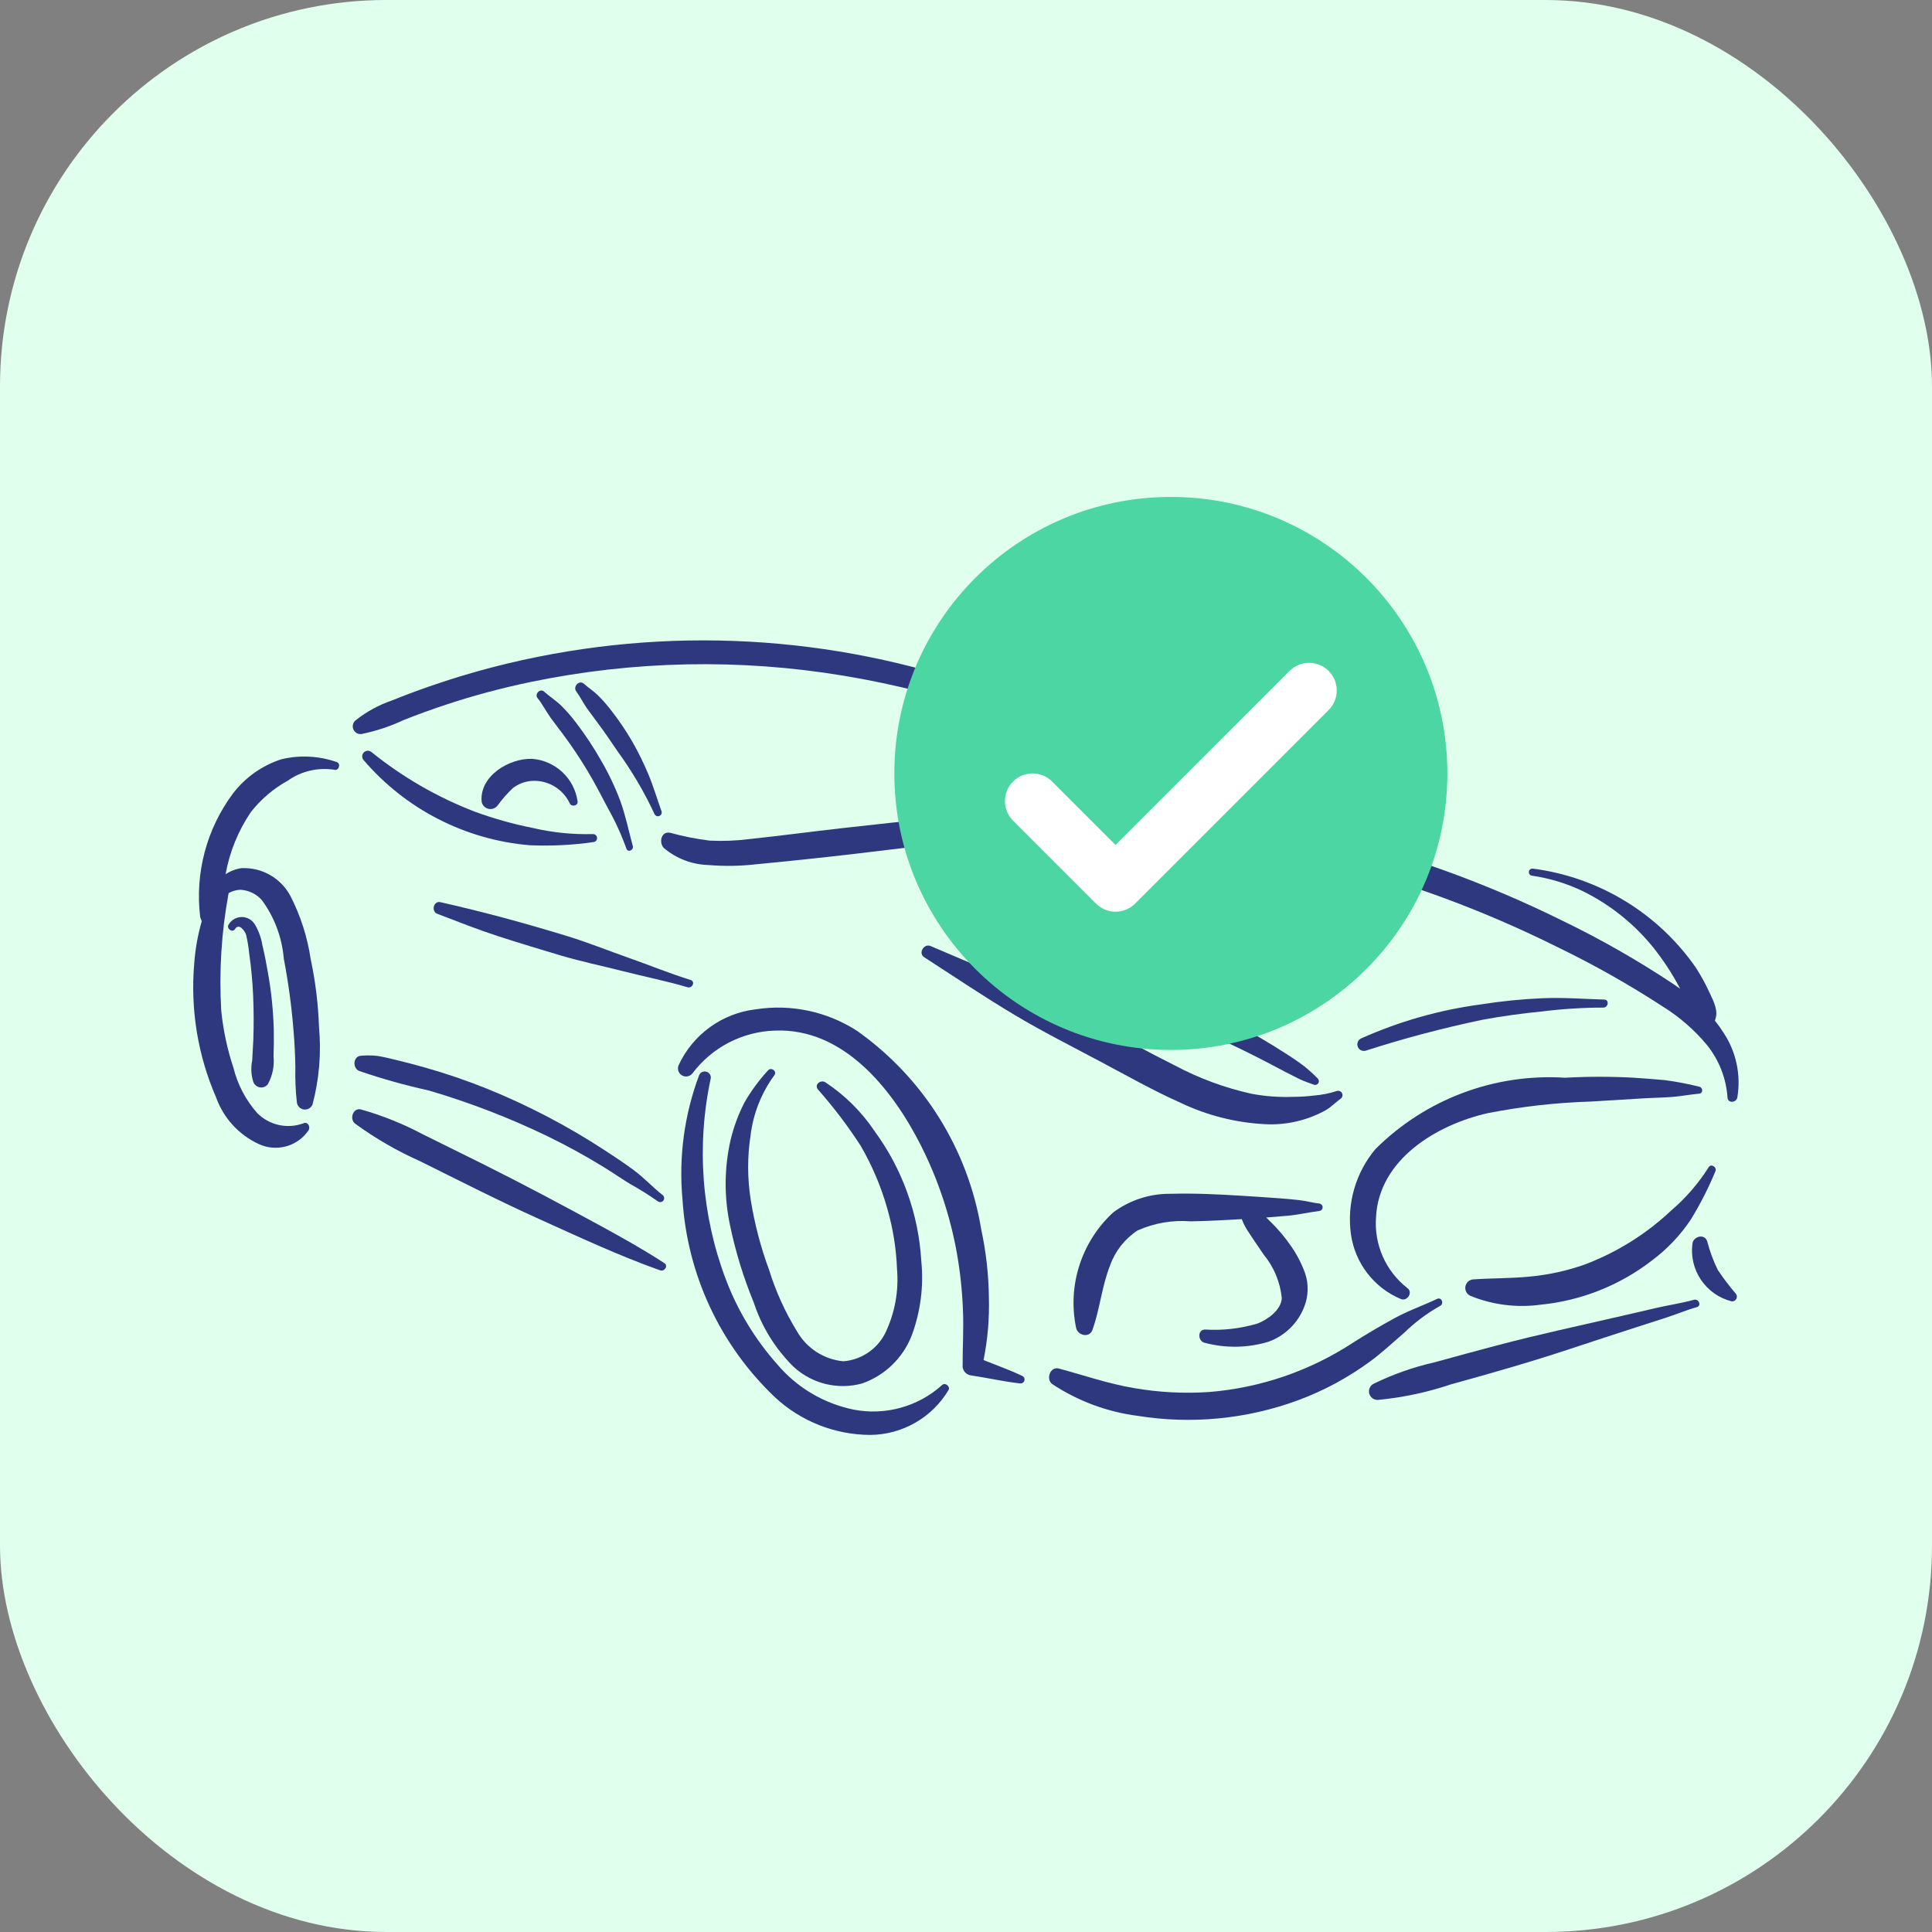 <svg xmlns="http://www.w3.org/2000/svg" version="1.1" xmlns:xlink="http://www.w3.org/1999/xlink" xmlns:svgjs="http://svgjs.com/svgjs" width="1000" height="1000"><rect width="100%" height="100%" fill="#808080" stroke="none"/><rect width="1000" height="1000" rx="200" ry="200" fill="#e0ffec"></rect><g transform="matrix(0.865,0,0,0.865,100,257.214)"><svg xmlns="http://www.w3.org/2000/svg" version="1.1" xmlns:xlink="http://www.w3.org/1999/xlink" xmlns:svgjs="http://svgjs.com/svgjs" width="924.717" height="561.271"><svg viewBox="12.734 5.955 924.717 561.271" width="924.717" height="561.271" xmlns="http://www.w3.org/2000/svg">
  <g transform="matrix(-1, 0, 0, 1, 1075.238, -270.486)">
    <path d="m463.68 466.04c-6.594-0.723-13.262-0.434-19.77 0.859-6.215 0.855-12.402 1.965-18.57 3.078-12.57 2.277-25.066 4.906-37.496 7.891-25.066 5.996-49.781 13.367-74.039 22.078-24.047 8.656-47.578 18.672-70.488 30-23.102 11.168-45.41 23.91-66.77 38.133l-3.824 2.672 1.023-1.922v0.004c4.207-7.773 9.074-15.172 14.547-22.113 11.488-14.438 26.027-26.156 42.574-34.32 9.684-4.676 20.031-7.824 30.676-9.336 1.121-0.211 1.879-1.266 1.723-2.394-0.156-1.129-1.176-1.934-2.312-1.828-39.41 5.066-74.844 26.559-97.547 59.168-3.117 4.836-5.887 9.891-8.285 15.121-2.367 5.078-5.625 11.176-3.133 16.633-1.801 2.219-3.465 4.543-4.992 6.961-7.754 11.492-10.777 25.531-8.438 39.195 0.699 3.047 5.602 3.5 5.84-0.062 0.785-11.598 5.144-22.664 12.48-31.68 7.543-9.012 16.484-16.758 26.48-22.941 20.207-13.145 41.219-25 62.918-35.492 43.785-21.805 89.785-38.844 137.21-50.82 13.477-3.383 27.051-6.348 40.719-8.898 6.609-1.234 13.242-2.336 19.879-3.406 7.262-0.707 14.402-2.352 21.246-4.891 2.484-1.129 3.934-3.758 3.551-6.461-0.379-2.703-2.496-4.832-5.199-5.227z" style="fill: rgb(45, 56, 126);"></path>
    <path d="m965.28 410.08c-6.465-5.129-13.758-9.117-21.562-11.793-7.531-3.055-15.137-5.906-22.82-8.566-15.34-5.309-30.91-9.863-46.707-13.664-94.891-22.695-194.34-17.27-286.19 15.625-16.746 6.262-33.109 13.496-49.012 21.672-15.984 8.684-31.5 18.207-46.477 28.531-2.434 1.594 0.312 4.977 2.719 3.535 13.898-7.934 28.266-15.012 43.023-21.199 14.496-6.434 29.137-12.375 44.113-17.609h0.004c29.609-10.312 60.051-18.074 90.988-23.203 62.137-10.316 125.65-9.031 187.32 3.785 17.117 3.551 34.02 8.078 50.617 13.562 8.48 2.812 16.879 5.863 25.199 9.152 8.125 3.824 16.676 6.652 25.477 8.43 2.043 0.18 3.961-1 4.723-2.902 0.762-1.898 0.188-4.078-1.414-5.356z" style="fill: rgb(45, 56, 126);"></path>
    <path d="m776.99 477.43c-7.719 2.117-15.578 3.676-23.52 4.664-7.902 0.395-15.82 0.086-23.668-0.918-18.781-1.969-37.504-4.516-56.273-6.621-38.332-4.293-76.602-8.363-115.07-11.227-10.812-0.805-21.633-1.504-32.457-2.16-11.07-0.68-22.188-1.723-33.281-1.613h0.004c-1.258-0.113-2.375 0.793-2.523 2.047s0.73 2.394 1.98 2.578c19.02 4.602 38.816 7.062 58.145 10.102 19.668 3.094 39.34 6.059 59.078 8.641 38.781 5.078 77.734 9.695 116.68 13.371 9.348 1.059 18.781 1.195 28.156 0.402 9.75-0.273 19.117-3.844 26.574-10.125 3.188-3.18 1.797-10.375-3.824-9.141z" style="fill: rgb(45, 56, 126);"></path>
    <path d="m828.7 388.23c-2.703 2.43-5.773 4.348-8.375 6.906-2.773 2.758-5.359 5.699-7.746 8.797-4.68 5.961-8.938 12.242-12.742 18.797-3.656 6.383-6.91 12.984-9.742 19.773-3.023 7.215-5.148 14.66-7.82 21.992-0.402 1.145 0.172 2.402 1.301 2.852 1.129 0.445 2.41-0.078 2.902-1.188 6.148-13.223 13.566-25.82 22.156-37.605 3.988-5.934 7.988-11.801 12.293-17.52l6.144-8.363c2.269-3.191 3.894-6.758 6.238-9.887 2.133-2.856-1.797-7.086-4.609-4.555z" style="fill: rgb(45, 56, 126);"></path>
    <path d="m852.54 392.91c-3.422 3.074-7.273 5.461-10.559 8.719-3.129 3.152-6.031 6.516-8.695 10.066-5.508 7.207-10.508 14.785-14.973 22.68-4.465 7.668-8.273 15.703-11.395 24.012-3.164 8.777-5.019 17.945-7.461 26.934-0.68 2.504 3 4.098 3.84 1.523 3-8.348 6.695-16.426 11.055-24.148 4.019-7.633 7.953-15.332 12.426-22.715 4.477-7.383 9.258-14.605 14.422-21.516 2.523-3.375 5.133-6.684 7.578-10.113 2.688-3.769 4.754-7.977 7.68-11.555 1.953-2.394-1.562-6.004-3.918-3.887z" style="fill: rgb(45, 56, 126);"></path>
    <path d="m956 428.96c-18.66 15.109-39.578 27.191-61.992 35.812-11.215 4.106-22.73 7.348-34.441 9.691-11.871 2.789-24.051 4.039-36.242 3.723-1.25-0.047-2.328 0.875-2.473 2.117-0.148 1.242 0.688 2.391 1.914 2.633 12.664 1.828 25.473 2.477 38.258 1.934 38.695-3.231 74.547-21.641 99.719-51.211 0.961-1.348 0.805-3.195-0.375-4.363-1.176-1.164-3.023-1.309-4.367-0.336z" style="fill: rgb(45, 56, 126);"></path>
    <path d="m1061.9 555.73c-0.617-8.594-2.125-17.098-4.5-25.375l0.914-2.512v-0.004c3.219-26.238-3.797-52.715-19.586-73.918-7.316-9.59-17.379-16.727-28.844-20.469-11.012-2.676-22.559-2.109-33.254 1.633-2.613 0.797-1.41 5.25 1.27 4.637 9.816-1.578 19.859 0.746 27.988 6.477 8.559 4.738 16.082 11.137 22.125 18.828 7.582 11.211 12.73 23.883 15.121 37.203-2.879-1.945-6.16-3.199-9.602-3.668-5.973-0.266-11.895 1.172-17.082 4.144-5.184 2.977-9.414 7.367-12.199 12.656-6.035 11.816-10.105 24.535-12.051 37.66-2.844 13.355-4.508 26.938-4.973 40.586-1.441 15.617-0.117 31.363 3.918 46.52 0.891 1.984 2.988 3.144 5.148 2.844 2.156-0.305 3.856-1.996 4.168-4.148 0.789-7.059 1.094-14.156 0.906-21.254 0.137-7.16 0.465-14.312 1.074-21.449h0.004c1.137-14.551 3.09-29.027 5.844-43.363 1.051-12.727 5.633-24.91 13.227-35.18 3.312-3.672 7.961-5.859 12.902-6.082 2.422 0.129 4.781 0.816 6.891 2.012 4.312 23.234 5.793 46.906 4.402 70.496-1.176 11.551-3.609 22.938-7.262 33.961-2.5 10.059-7.383 19.371-14.238 27.148-3.535 3.57-8.02 6.043-12.922 7.133-4.902 1.09-10.012 0.746-14.727-0.988-2.68-1.219-4.32 2.074-3.121 4.133h0.004c3.195 4.727 7.977 8.152 13.48 9.656 5.504 1.5 11.367 0.98 16.52-1.469 11.809-5.508 20.93-15.5 25.34-27.762 10.953-25.191 15.461-52.715 13.113-80.086z" style="fill: rgb(45, 56, 126);"></path>
    <path d="m355.07 666.66c-29.953-29.844-71.277-45.391-113.47-42.684-13.523-0.75-27.074-0.762-40.598-0.043-6.418 0.41-12.832 0.906-19.234 1.492h-0.004c-6.891 0.918-13.723 2.227-20.465 3.922-2.238 0.457-2.445 3.941 0.047 4.164 5.387 0.48 10.691 1.52 16.094 1.957s10.871 0.48 16.293 0.797l32.68 1.977c20.613 0.648 41.145 2.965 61.387 6.922 30.465 6.848 65.25 27.602 66.938 62.371h-0.004c1.191 16.309-5.809 32.141-18.672 42.238-3.676 2.481-0.129 8.258 3.84 6.613 16.07-6.754 27.398-21.465 29.824-38.727 2.543-18.305-2.777-36.836-14.652-51z" style="fill: rgb(45, 56, 126);"></path>
    <path d="m296.89 744.67c-11.355-0.805-22.777-0.562-34.109-1.699-11.207-1.02-22.246-3.441-32.855-7.199-19.23-7.238-36.832-18.223-51.789-32.309-8.75-7.473-16.324-16.219-22.469-25.945-1.379-2.332-5.074-0.055-4.047 2.348h-0.004c4.125 10.008 9.039 19.668 14.703 28.895 6.297 9.457 14.172 17.762 23.281 24.555 19.25 14.883 42.297 24.051 66.512 26.453 14.273 1.977 28.816 0.152 42.164-5.281 2.094-0.945 3.309-3.156 2.988-5.43-0.32-2.269-2.102-4.059-4.375-4.387z" style="fill: rgb(45, 56, 126);"></path>
    <path d="m544.56 797.98c-14.914 3.984-29.48 9.082-44.758 11.656-14.91 2.613-30.082 3.422-45.188 2.402-30.738-2.481-60.367-12.645-86.156-29.555-7.902-5.039-15.992-9.77-24.203-14.305-8.398-4.641-17.438-7.801-26.094-11.879-2.668-1.254-4.359 3.012-1.68 4.266 7.848 4.41 15.078 9.84 21.504 16.141 6.57 5.566 12.836 11.562 19.781 16.664 13.395 9.918 28.129 17.883 43.766 23.648 30.586 11.234 63.539 14.434 95.711 9.293 18.309-2.34 35.836-8.852 51.238-19.027 3.941-2.894 1.262-10.688-3.922-9.305z" style="fill: rgb(45, 56, 126);"></path>
    <path d="m165.34 722.9c-0.844-4.117-7.289-5.719-8.777-1.051-1.52 5.906-3.641 11.641-6.328 17.113-3.344 5.016-6.992 9.824-10.918 14.398-0.645 0.906-0.695 2.106-0.133 3.062s1.637 1.492 2.738 1.367c7.527-1.891 14.082-6.504 18.406-12.949 4.324-6.441 6.109-14.258 5.012-21.941z" style="fill: rgb(45, 56, 126);"></path>
    <path d="m355.89 806.96c-11.508-5.594-23.621-9.848-36.098-12.68-12.359-3.434-24.746-6.75-37.141-10.047-24.801-6.594-49.91-11.918-74.898-17.707l-20.453-4.742c-7.555-1.75-15.359-2.867-22.82-4.93-2.891-0.801-4.672 3.574-1.738 4.387 6.258 1.73 12.285 4.32 18.465 6.312l17.875 5.762c12.391 4 24.766 8.047 37.117 12.145 24.266 8.098 48.891 15.164 73.547 21.953v-0.004c14.156 4.777 28.812 7.91 43.684 9.34 2.488 0.199 4.762-1.43 5.371-3.852 0.609-2.426-0.621-4.934-2.91-5.938z" style="fill: rgb(45, 56, 126);"></path>
    <path d="m511.96 704.55c-9.996-7.426-22.168-11.336-34.621-11.125-13.867-0.391-27.82 0.293-41.66 1.141-7.652 0.48-15.297 0.961-22.938 1.535-3.941 0.301-7.875 0.621-11.801 1.078-4.172 0.48-8.258 1.594-12.406 2.094-1.082 0.188-1.871 1.133-1.859 2.231s0.82 2.027 1.906 2.191c6.391 0.797 12.645 2.289 19.094 2.879l12.766 1.031-2.758 2.727c-4.562 4.457-8.672 9.355-12.266 14.625-3.5 5.059-6.312 10.562-8.367 16.359-2.055 6.344-1.871 13.199 0.52 19.422 3.695 9.875 11.547 17.629 21.473 21.207 12.383 3.746 25.562 3.981 38.07 0.676 4.246-0.773 4.691-7.922-0.086-7.969-10.578 0.66-21.184-0.551-31.34-3.574-6.035-2.348-14.188-8.031-14.578-15.246v0.004c0.949-9.57 4.731-18.641 10.859-26.051 2.867-4.379 5.977-8.605 8.773-13.023 1.77-2.543 3.219-5.289 4.32-8.188 10.16 0.633 20.32 1.16 30.504 1.34v0.004c10.902-0.879 21.852 0.992 31.844 5.449 7.606 4.969 13.371 12.293 16.418 20.852 4.992 12.48 6.07 26.043 10.582 38.641 1.844 5.148 8.953 3.328 9.816-1.375 5.199-25.293-3.254-51.457-22.266-68.934z" style="fill: rgb(45, 56, 126);"></path>
    <path d="m621.24 545.18c-16.801 7.199-33.652 14.258-50.371 21.652-16.762 7.414-32.805 16.406-48.961 25.035-15.633 8.352-31.152 16.984-47.027 24.879h0.004c-14.398 7.648-29.762 13.309-45.68 16.832-8.137 1.523-16.418 2.141-24.691 1.832-4.211 0.008-8.418-0.25-12.594-0.766-4.641-0.363-9.219-1.27-13.645-2.699-1.195-0.43-2.527 0.062-3.152 1.172-0.621 1.109-0.352 2.504 0.641 3.301 3.039 2.16 5.543 4.894 8.777 6.832v-0.004c11.219 6.293 24 9.246 36.844 8.508 17.355-0.91 34.363-5.215 50.062-12.672 16.559-7.383 32.398-16.355 48.402-24.859 17.113-9.098 34.473-17.871 51.121-27.801 18.395-10.969 36.152-22.945 54.133-34.559 3.754-2.434 0.117-8.391-3.863-6.684z" style="fill: rgb(45, 56, 126);"></path>
    <path d="m570.38 545.66c-12.664 1.879-25.195 4.547-37.523 7.992-12.582 3.164-24.973 7.039-37.113 11.605-24.32 9.32-47.809 20.676-70.219 33.945-6.207 3.625-12.332 7.391-18.371 11.297-3.031 1.953-5.961 3.992-8.859 6.137-3.023 2.363-5.879 4.93-8.551 7.68-0.852 0.695-1.074 1.906-0.523 2.859 0.555 0.949 1.715 1.359 2.742 0.965 2.973-1.152 5.805-2 8.703-3.414l8.387-4.242c5.551-2.969 11.109-5.91 16.723-8.754 11.453-5.812 23.074-11.262 34.863-16.352 23.441-10.062 47.109-19.504 71.008-28.32 13.488-4.965 27.277-8.996 40.785-13.895l0.004 0.004c1.777-0.789 2.715-2.758 2.199-4.637-0.512-1.875-2.32-3.098-4.254-2.871z" style="fill: rgb(45, 56, 126);"></path>
    <path d="m363.6 600.44c-22.742-10.18-46.828-17.027-71.523-20.332-12.082-1.906-24.258-3.137-36.477-3.691-12.602-0.57-24.938 0.434-37.477 0.785-3.121 0.09-2.418 4.891 0.672 4.801 12.223 0.02 24.434 0.789 36.562 2.305 11.926 1.148 23.84 2.812 35.629 4.969 23.551 4.926 46.828 11.086 69.73 18.453 1.984 0.68 4.148-0.32 4.922-2.269 0.77-1.949-0.129-4.16-2.039-5.019z" style="fill: rgb(45, 56, 126);"></path>
    <path d="m536.37 485.49c-12 2.875-23.816 6.477-35.379 10.781-11.73 4.144-22.98 9.602-34.801 13.461-2.387 0.781-0.859 4.297 1.492 3.574 11.777-3.621 24-5.637 35.875-8.969 11.84-3.09 23.48-6.902 34.855-11.41 3.949-1.648 2.375-8.418-2.043-7.438z" style="fill: rgb(45, 56, 126);"></path>
    <path d="m772.11 616.62c-8.523-18.543-26.117-31.285-46.395-33.602-21.074-3.246-42.605 1.359-60.504 12.945-19.617 13.887-36.281 31.531-49.027 51.914-12.742 20.379-21.312 43.086-25.207 66.805-2.902 13.457-4.445 27.168-4.598 40.934-0.344 12.52 0.73 25.039 3.195 37.316-7.731 3.121-15.602 5.871-23.137 9.453-1.066 0.477-1.621 1.66-1.312 2.785s1.387 1.859 2.547 1.727c9.918-1.066 19.609-3.391 29.484-4.801v0.004c2.59-0.383 4.609-2.445 4.941-5.043 0.059-11.488-0.699-22.844-0.191-34.352 0.461-11.555 1.715-23.062 3.75-34.449 4.07-22.273 11.332-43.844 21.555-64.043 16.828-33.152 45.992-70.117 87.164-68.438l0.004-0.004c19.523 0.59 37.719 10.035 49.438 25.664 1.508 1.859 4.141 2.344 6.207 1.141 2.07-1.199 2.953-3.731 2.086-5.957z" style="fill: rgb(45, 56, 126);"></path>
    <path d="m759.73 622.37c-0.738-1.633-2.555-2.488-4.285-2.016-1.727 0.473-2.856 2.133-2.656 3.914 8.668 40.227 5.516 82.102-9.082 120.58-7.047 18.543-17.41 35.648-30.574 50.488-11.777 13.996-27.941 23.598-45.867 27.242-18.973 3.66-38.562-1.797-52.914-14.734-1.766-1.723-5.023 0.855-3.84 2.984 9.852 16.539 27.621 26.73 46.867 26.883 21.195-0.078 41.578-8.148 57.082-22.602 32.652-31.035 52.387-73.254 55.25-118.21 2.359-25.281-1.055-50.762-9.98-74.527z" style="fill: rgb(45, 56, 126);"></path>
    <path d="m740.9 661.03c-1.832-7.598-4.543-14.957-8.078-21.93-3.992-6.992-8.754-13.512-14.203-19.441-1.969-2.359-5.762 0.551-3.793 2.914v0.004c7.684 10.527 12.551 22.84 14.148 35.773 1.988 12.852 1.957 25.938-0.09 38.777-2.293 14.277-5.969 28.297-10.988 41.859-3.984 12.859-9.57 25.168-16.625 36.641-5.766 10.18-16.133 16.906-27.777 18.027-10.707-0.84-20.199-7.195-25.051-16.777-5.781-11.969-8.227-25.281-7.078-38.527 0.457-12.113 2.383-24.129 5.731-35.781 3.727-13.293 9.129-26.055 16.078-37.984 7.652-11.809 16.172-23.031 25.488-33.574 2.379-2.93-1.57-6-4.375-4.336-11.699 7.707-21.742 17.672-29.543 29.309-16.586 22.66-26.277 49.621-27.914 77.656-1.531 15.203 0.469 30.559 5.84 44.867 5.266 13.289 16.023 23.645 29.504 28.395 14.531 4.023 30.105 0.23 41.156-10.023 10.863-10.75 19.012-23.926 23.773-38.449 6.188-15.031 10.961-30.613 14.254-46.535 3.535-16.785 3.379-34.141-0.457-50.863z" style="fill: rgb(45, 56, 126);"></path>
    <path d="m914.59 518.92c-25.625 5.762-50.703 12.594-75.82 20.281-12.414 3.801-24.398 8.66-36.637 12.961-12.426 4.367-24.719 9.43-37.293 13.324-2.918 0.906-1.055 5.199 1.82 4.356 12.633-3.727 25.695-6.32 38.469-9.574 12.562-3.203 25.223-5.793 37.66-9.508 12.438-3.711 24.895-7.457 37.254-11.477 12.363-4.019 24.344-8.773 36.445-13.418 3.773-1.465 2.176-7.859-1.898-6.945z" style="fill: rgb(45, 56, 126);"></path>
    <path d="m962.09 642.96c-12.695 3.594-24.977 8.516-36.641 14.691-11.922 5.859-23.824 11.754-35.711 17.68-23.855 11.879-47.281 24.367-70.691 37.105-13.027 7.09-26.043 14.379-38.477 22.473-2.5 1.629-0.059 5.238 2.512 4.32 24.688-8.742 48.664-19.996 72.527-30.754 23.961-10.801 47.434-22.801 70.977-34.473v-0.004c13.781-6.121 26.879-13.684 39.07-22.559 3.465-2.723 1.285-9.703-3.566-8.48z" style="fill: rgb(45, 56, 126);"></path>
    <path d="m1041.5 532.66c-1.562-2.941-4.609-4.797-7.941-4.844-3.332-0.047-6.426 1.727-8.07 4.625-2.219 3.801-3.711 7.977-4.402 12.32-1.301 5.484-2.398 11.02-3.34 16.574-1.973 11.07-3.125 22.266-3.449 33.504-0.105 5.414-0.078 10.844 0.133 16.254-0.59 5.816 0.605 11.676 3.422 16.801 1.113 1.398 2.879 2.106 4.644 1.855 1.77-0.246 3.273-1.406 3.957-3.055 1.391-4.18 1.645-8.652 0.746-12.961l-0.672-12.438c-0.301-8.77-0.27-17.594 0.105-26.359 0.367-8.551 1.18-17.086 2.398-25.559 0.348-3.676 0.957-7.324 1.824-10.918 0.684-2.32 4.281-7.289 6.602-3.457 1.41 2.336 5.031 0.059 4.043-2.344z" style="fill: rgb(45, 56, 126);"></path>
    <path d="m961.92 610.8c-3.238-0.262-6.496-0.219-9.723 0.125-3.207 0.504-6.371 1.297-9.527 2.039-6.43 1.516-12.824 3.195-19.18 5-12.711 3.609-25.215 7.902-37.465 12.855-24.293 9.887-47.582 22.086-69.547 36.426-5.984 3.879-11.945 7.844-17.68 12.09-6.133 4.543-11.25 10.219-17.238 14.879l-0.004 0.004c-0.992 0.805-1.164 2.258-0.383 3.273 0.781 1.016 2.231 1.223 3.266 0.465 5.34-3.758 10.883-7.227 16.598-10.387 5.356-3.301 10.539-6.875 15.902-10.176 10.902-6.719 22.16-12.863 33.676-18.465v-0.004c22.844-11.023 46.551-20.156 70.883-27.305 14.109-3.117 28.031-7.019 41.703-11.695 4.133-1.75 3.68-8.984-1.281-9.125z" style="fill: rgb(45, 56, 126);"></path>
    <path d="m859.68 433.16c-6.731 0.512-13.086 3.297-18.023 7.898s-8.164 10.75-9.145 17.426c-0.57 2.769 3.715 3.727 4.723 1.199 2.012-4.219 5.234-7.738 9.258-10.113 4.023-2.375 8.664-3.492 13.328-3.211 4.168 0.277 8.16 1.793 11.457 4.352 3.391 3.215 6.469 6.742 9.199 10.531 1.344 1.645 3.527 2.34 5.574 1.773 2.043-0.562 3.562-2.281 3.871-4.379 1.238-15.324-16.613-25.945-30.242-25.477z" style="fill: rgb(45, 56, 126);"></path>
  </g>
  <ellipse style="stroke: rgb(0, 0, 0); fill: rgb(255, 255, 255);" cx="601.275" cy="167.917" rx="122.487" ry="123.759"></ellipse>
  <path d="M 597.739 5.955 C 506.359 5.955 432.285 80.029 432.285 171.409 C 432.285 262.789 506.359 336.863 597.739 336.863 C 689.119 336.863 763.193 262.789 763.193 171.409 C 763.193 80.029 689.119 5.955 597.739 5.955 Z M 692.163 133.47 L 616.158 209.476 L 576.346 249.288 C 573.119 252.515 568.884 254.136 564.648 254.136 C 560.412 254.136 556.177 252.515 552.95 249.288 L 503.314 199.652 C 496.845 193.183 496.845 182.726 503.314 176.257 C 509.783 169.788 520.24 169.788 526.709 176.257 L 564.648 214.195 L 668.768 110.075 C 675.237 103.606 685.694 103.606 692.163 110.075 C 698.633 116.545 698.633 127.001 692.163 133.47 Z" style="paint-order: stroke; fill: rgb(75, 214, 163); fill-rule: nonzero;"></path>
</svg></svg></g></svg>